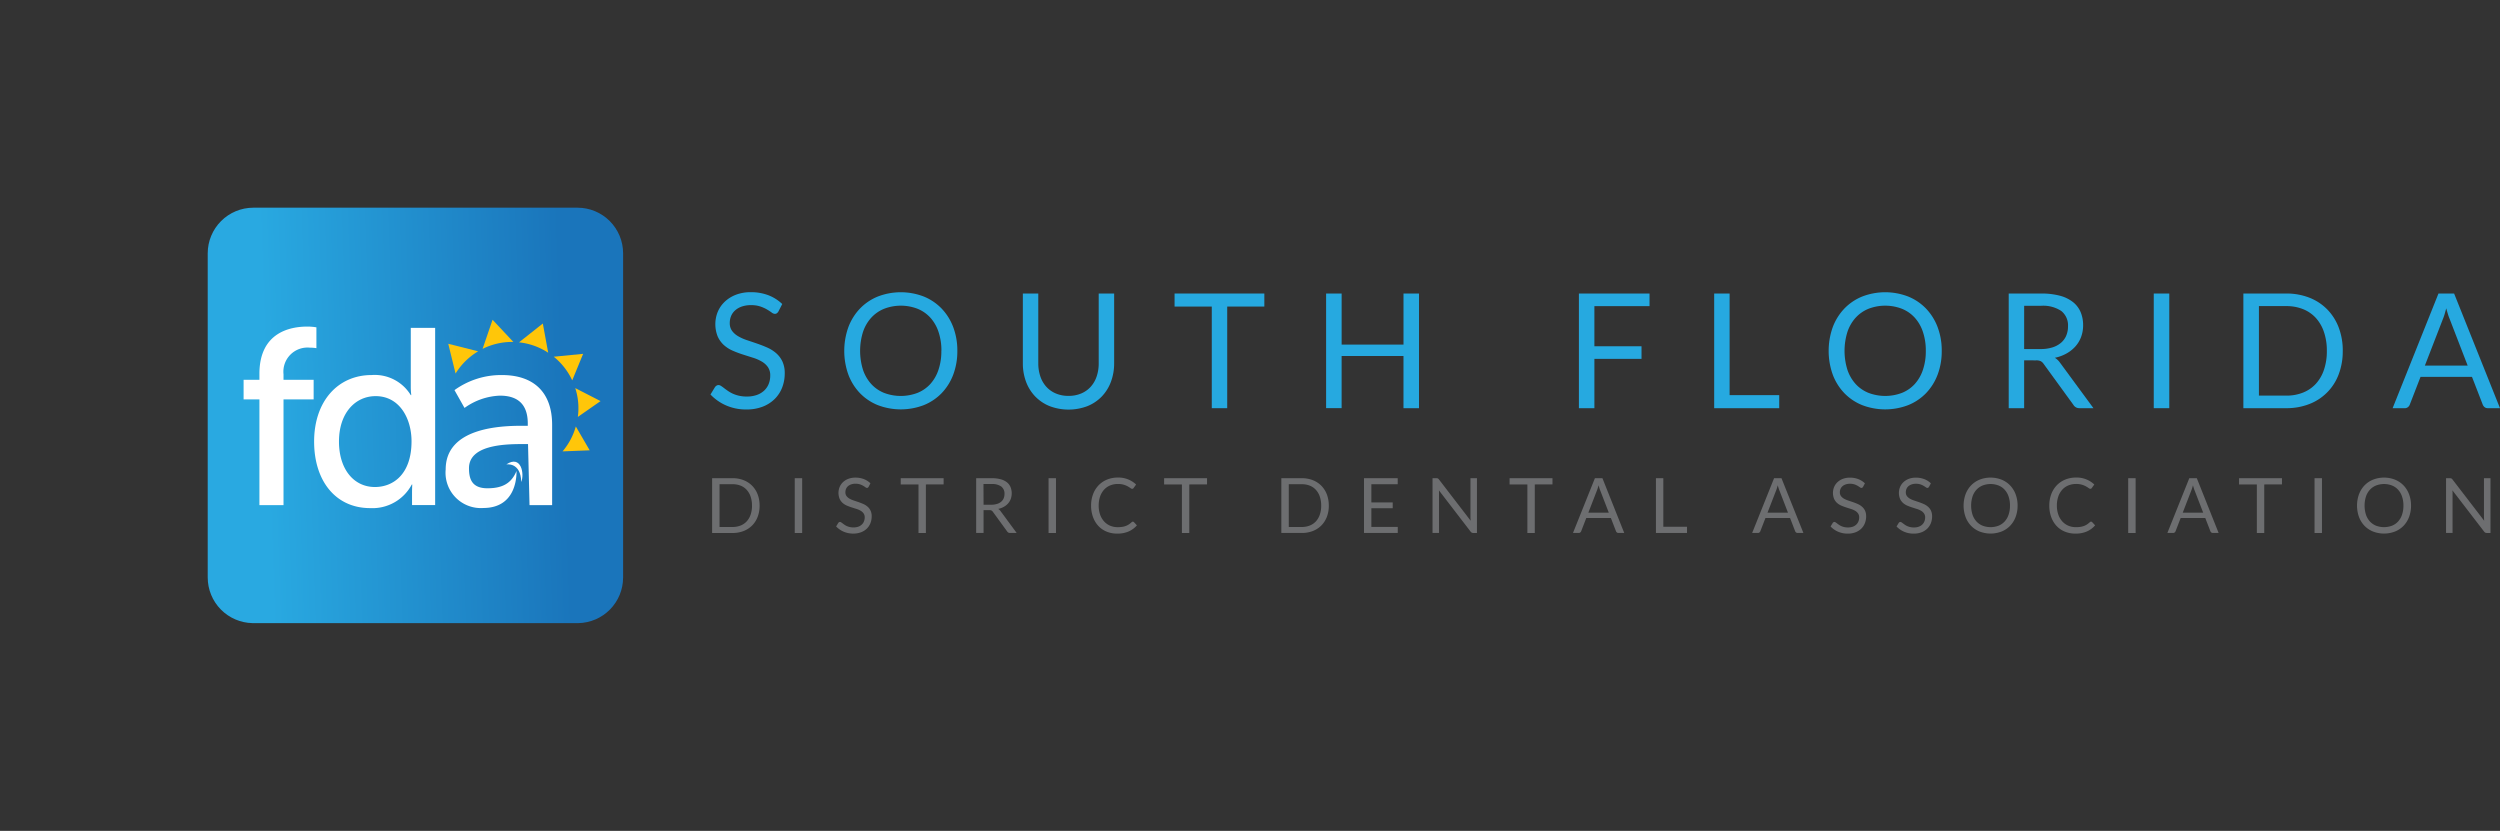 <svg id="meet-dr-kulick-logo-1" xmlns="http://www.w3.org/2000/svg" xmlns:xlink="http://www.w3.org/1999/xlink" width="307.7" height="102.261" viewBox="0 0 307.7 102.261">
  <rect x="0" y="0" width="307.7" height="102.261" fill="#333333" stroke="none"/>
  <defs>
    <clipPath id="clip-path">
      <path id="Path_3953" data-name="Path 3953" d="M21.176,15.575a5.617,5.617,0,0,0-5.6,5.6V61.106a5.621,5.621,0,0,0,5.513,5.6h40.1a5.62,5.62,0,0,0,5.513-5.6V21.175a5.616,5.616,0,0,0-5.6-5.6Z" transform="translate(-15.576 -15.575)" fill="none"/>
    </clipPath>
    <linearGradient id="linear-gradient" x1="0.166" y1="0.483" x2="0.54" y2="0.832" gradientUnits="objectBoundingBox">
      <stop offset="0" stop-color="#29a9e1"/>
      <stop offset="1" stop-color="#1a75bb"/>
    </linearGradient>
    <clipPath id="clip-path-2">
      <rect id="Rectangle_791" data-name="Rectangle 791" width="307.7" height="102.261" fill="none"/>
    </clipPath>
  </defs>
  <g id="Group_1584" data-name="Group 1584" transform="translate(25.566 25.563)">
    <g id="Group_1583" data-name="Group 1583" clip-path="url(#clip-path)">
      <rect id="Rectangle_785" data-name="Rectangle 785" width="72.31" height="72.31" transform="translate(-25.566 25.567) rotate(-45)" fill="url(#linear-gradient)"/>
    </g>
  </g>
  <g id="Group_1586" data-name="Group 1586" transform="translate(0 0)">
    <g id="Group_1585" data-name="Group 1585" clip-path="url(#clip-path-2)">
      <path id="Path_3954" data-name="Path 3954" d="M39.941,26.708l.034,0-2.559-2.731-1.229,3.585a8.126,8.126,0,0,1,3.754-.855" transform="translate(23.208 15.378)" fill="#ffc609"/>
      <path id="Path_3955" data-name="Path 3955" d="M42.51,27.854l-.66-3.595-2.93,2.318a8.109,8.109,0,0,1,3.59,1.277" transform="translate(24.961 15.558)" fill="#ffc609"/>
      <path id="Path_3956" data-name="Path 3956" d="M37.293,26.707l-3.68-.927.9,3.665a8.181,8.181,0,0,1,2.779-2.738" transform="translate(21.558 16.533)" fill="#ffc609"/>
      <path id="Path_3957" data-name="Path 3957" d="M43.8,29.8l1.341-3.266-3.614.355A8.2,8.2,0,0,1,43.8,29.8" transform="translate(26.63 17.016)" fill="#ffc609"/>
      <path id="Path_3958" data-name="Path 3958" d="M46.251,30.7l-3.115-1.6a7.93,7.93,0,0,1,.317,3.552Z" transform="translate(27.665 18.666)" fill="#ffc609"/>
      <path id="Path_3959" data-name="Path 3959" d="M42.184,35.047l3.342-.131-1.707-2.936a8.158,8.158,0,0,1-1.635,3.068" transform="translate(27.054 20.509)" fill="#ffc609"/>
      <path id="Path_3960" data-name="Path 3960" d="M37.965,34.96s1.784-.323,1.842,2.163c.409-1,0-3.388-1.842-2.163" transform="translate(24.349 22.202)" fill="#fff"/>
      <path id="Path_3961" data-name="Path 3961" d="M20.214,33.452H18.267V31.042h1.947V30.3c0-5.16,3.893-5.81,5.871-5.81a6.5,6.5,0,0,1,1.144.092v2.567a4.325,4.325,0,0,0-.773-.062,2.971,2.971,0,0,0-3.276,3.274v.681h3.708v2.409H23.18V46.463H20.214Z" transform="translate(11.715 15.706)" fill="#fff"/>
      <path id="Path_3962" data-name="Path 3962" d="M30.632,30.394a5.2,5.2,0,0,1,4.819,2.472h.062a8.79,8.79,0,0,1-.062-1.05V24.584h3V46.4H35.607V44.919c0-.619.03-1.052.03-1.052h-.061a5.477,5.477,0,0,1-5.129,2.905c-4.235,0-6.892-3.337-6.892-8.189,0-4.975,2.935-8.189,7.077-8.189m.4,13.782c2.318,0,4.512-1.638,4.512-5.625,0-2.78-1.453-5.561-4.42-5.561-2.472,0-4.51,2.039-4.51,5.592,0,3.4,1.824,5.594,4.418,5.594" transform="translate(15.107 15.766)" fill="#fff"/>
      <path id="Path_3963" data-name="Path 3963" d="M40.343,28.124a9.8,9.8,0,0,0-5.84,1.855l1.236,2.193a7.931,7.931,0,0,1,4.356-1.513c1.979,0,3.43.865,3.43,3.43v.279h-.68c-2.628,0-9.425.215-9.425,5.375a4.349,4.349,0,0,0,4.661,4.743c3.854-.023,4.08-3.59,4.057-4.556-.64,1.577-1.807,2.13-3.581,2.13-1.948,0-2.268-1.2-2.268-2.472,0-2.81,4.238-2.968,6.493-2.968h.773l.185,7.511h2.782V34.243c0-3.956-2.226-6.119-6.181-6.119" transform="translate(21.434 18.037)" fill="#fff"/>
      <path id="Path_3964" data-name="Path 3964" d="M61.643,24.279a.725.725,0,0,1-.192.222.422.422,0,0,1-.253.074.7.7,0,0,1-.392-.167c-.153-.112-.34-.235-.566-.369a4.523,4.523,0,0,0-.819-.369,3.5,3.5,0,0,0-1.156-.167,3.378,3.378,0,0,0-1.128.172,2.415,2.415,0,0,0-.817.468,1.9,1.9,0,0,0-.5.694,2.2,2.2,0,0,0-.167.862,1.592,1.592,0,0,0,.291.98,2.484,2.484,0,0,0,.768.665,5.836,5.836,0,0,0,1.083.478q.606.2,1.241.419t1.241.487a4.364,4.364,0,0,1,1.083.684,3.143,3.143,0,0,1,.768,1.014,3.376,3.376,0,0,1,.291,1.477,4.764,4.764,0,0,1-.315,1.738,4.007,4.007,0,0,1-.921,1.413A4.3,4.3,0,0,1,59.7,36a5.455,5.455,0,0,1-2,.345,6.11,6.11,0,0,1-2.5-.5,5.869,5.869,0,0,1-1.92-1.344l.551-.906a.725.725,0,0,1,.192-.182.446.446,0,0,1,.251-.074.558.558,0,0,1,.291.1q.162.1.369.261t.473.345a3.964,3.964,0,0,0,.6.345,4.118,4.118,0,0,0,.775.261,4.21,4.21,0,0,0,.975.1,3.638,3.638,0,0,0,1.211-.187,2.573,2.573,0,0,0,.9-.527,2.283,2.283,0,0,0,.566-.812,2.715,2.715,0,0,0,.2-1.054,1.768,1.768,0,0,0-.291-1.049,2.408,2.408,0,0,0-.763-.684,5.3,5.3,0,0,0-1.083-.468q-.611-.192-1.241-.394a12.994,12.994,0,0,1-1.241-.468,4.009,4.009,0,0,1-1.083-.689,3.168,3.168,0,0,1-.763-1.059,4.059,4.059,0,0,1,0-3.018,3.673,3.673,0,0,1,.847-1.241,4.137,4.137,0,0,1,1.369-.867,5,5,0,0,1,1.866-.325,5.934,5.934,0,0,1,2.152.374,5.1,5.1,0,0,1,1.709,1.083Z" transform="translate(34.166 14.054)" fill="#26a9e0"/>
      <path id="Path_3965" data-name="Path 3965" d="M77.225,29.134a8.146,8.146,0,0,1-.5,2.91,6.668,6.668,0,0,1-1.42,2.28,6.346,6.346,0,0,1-2.2,1.482,7.911,7.911,0,0,1-5.677,0,6.333,6.333,0,0,1-2.2-1.482,6.693,6.693,0,0,1-1.42-2.28,8.709,8.709,0,0,1,0-5.82,6.746,6.746,0,0,1,1.42-2.285,6.357,6.357,0,0,1,2.2-1.492,7.842,7.842,0,0,1,5.677,0,6.37,6.37,0,0,1,2.2,1.492,6.721,6.721,0,0,1,1.42,2.285,8.146,8.146,0,0,1,.5,2.91m-1.96,0A7.128,7.128,0,0,0,74.91,26.8a4.888,4.888,0,0,0-1-1.748,4.359,4.359,0,0,0-1.576-1.1,5.733,5.733,0,0,0-4.126,0,4.406,4.406,0,0,0-1.581,1.1A4.946,4.946,0,0,0,65.614,26.8a7.844,7.844,0,0,0,0,4.663,4.952,4.952,0,0,0,1.009,1.743A4.354,4.354,0,0,0,68.2,34.3a5.8,5.8,0,0,0,4.126,0,4.307,4.307,0,0,0,1.576-1.093,4.894,4.894,0,0,0,1-1.743,7.084,7.084,0,0,0,.355-2.329" transform="translate(40.604 14.054)" fill="#26a9e0"/>
      <path id="Path_3966" data-name="Path 3966" d="M82.324,34.608a3.946,3.946,0,0,0,1.566-.3,3.284,3.284,0,0,0,1.167-.827,3.618,3.618,0,0,0,.729-1.27,5.021,5.021,0,0,0,.251-1.625V22.012h1.9V30.59a6.436,6.436,0,0,1-.389,2.265,5.262,5.262,0,0,1-1.113,1.807,5.089,5.089,0,0,1-1.768,1.2,6.556,6.556,0,0,1-4.688,0,5.14,5.14,0,0,1-1.773-1.2,5.224,5.224,0,0,1-1.118-1.807A6.436,6.436,0,0,1,76.7,30.59V22.012h1.9V30.58a5.022,5.022,0,0,0,.251,1.625,3.618,3.618,0,0,0,.729,1.27,3.327,3.327,0,0,0,1.172.832,3.92,3.92,0,0,0,1.571.3" transform="translate(49.192 14.117)" fill="#26a9e0"/>
      <path id="Path_3967" data-name="Path 3967" d="M99.127,22.011v1.605h-4.57V36.124h-1.9V23.616H88.078V22.011Z" transform="translate(56.488 14.116)" fill="#26a9e0"/>
      <path id="Path_3968" data-name="Path 3968" d="M110.876,36.124h-1.911V29.7h-7.614v6.421H99.441V22.011h1.911V28.3h7.614V22.011h1.911Z" transform="translate(63.776 14.116)" fill="#26a9e0"/>
      <path id="Path_3969" data-name="Path 3969" d="M127.093,22.011v1.556h-6.787V28.5h5.8v1.556h-5.8v6.066H118.4V22.011Z" transform="translate(75.932 14.116)" fill="#26a9e0"/>
      <path id="Path_3970" data-name="Path 3970" d="M130.442,34.518h6.106v1.605h-8.006V22.011h1.9Z" transform="translate(82.439 14.116)" fill="#26a9e0"/>
      <path id="Path_3971" data-name="Path 3971" d="M151.042,29.134a8.146,8.146,0,0,1-.5,2.91,6.668,6.668,0,0,1-1.42,2.28,6.347,6.347,0,0,1-2.2,1.482,7.911,7.911,0,0,1-5.677,0,6.334,6.334,0,0,1-2.2-1.482,6.693,6.693,0,0,1-1.42-2.28,8.709,8.709,0,0,1,0-5.82,6.746,6.746,0,0,1,1.42-2.285,6.358,6.358,0,0,1,2.2-1.492,7.842,7.842,0,0,1,5.677,0,6.371,6.371,0,0,1,2.2,1.492,6.721,6.721,0,0,1,1.42,2.285,8.146,8.146,0,0,1,.5,2.91m-1.96,0a7.129,7.129,0,0,0-.355-2.334,4.888,4.888,0,0,0-1-1.748,4.359,4.359,0,0,0-1.576-1.1,5.733,5.733,0,0,0-4.126,0,4.406,4.406,0,0,0-1.581,1.1,4.945,4.945,0,0,0-1.009,1.748,7.844,7.844,0,0,0,0,4.663,4.952,4.952,0,0,0,1.009,1.743,4.354,4.354,0,0,0,1.581,1.093,5.8,5.8,0,0,0,4.126,0,4.307,4.307,0,0,0,1.576-1.093,4.894,4.894,0,0,0,1-1.743,7.085,7.085,0,0,0,.355-2.329" transform="translate(87.946 14.054)" fill="#26a9e0"/>
      <path id="Path_3972" data-name="Path 3972" d="M152.528,30.234v5.889h-1.9V22.011h3.988a8.736,8.736,0,0,1,2.316.271,4.422,4.422,0,0,1,1.609.783,3.135,3.135,0,0,1,.94,1.236,4.131,4.131,0,0,1,.305,1.62,4.061,4.061,0,0,1-.236,1.4,3.663,3.663,0,0,1-.684,1.167,4.175,4.175,0,0,1-1.093.886,5.08,5.08,0,0,1-1.462.547,2.2,2.2,0,0,1,.63.6l4.116,5.6h-1.694a.835.835,0,0,1-.768-.4l-3.663-5.042a1.086,1.086,0,0,0-.359-.34,1.309,1.309,0,0,0-.6-.1Zm0-1.389h2.011a4.819,4.819,0,0,0,1.461-.2,3,3,0,0,0,1.064-.571,2.351,2.351,0,0,0,.645-.881,2.878,2.878,0,0,0,.217-1.133,2.255,2.255,0,0,0-.827-1.9,4.018,4.018,0,0,0-2.482-.64h-2.088Z" transform="translate(96.604 14.116)" fill="#26a9e0"/>
      <rect id="Rectangle_786" data-name="Rectangle 786" width="1.911" height="14.112" transform="translate(265.084 36.128)" fill="#26a9e0"/>
      <path id="Path_3973" data-name="Path 3973" d="M180.455,29.072a7.947,7.947,0,0,1-.5,2.885,6.233,6.233,0,0,1-3.619,3.659,7.685,7.685,0,0,1-2.843.507h-5.269V22.011h5.269a7.685,7.685,0,0,1,2.843.507,6.286,6.286,0,0,1,2.2,1.438,6.43,6.43,0,0,1,1.42,2.231,7.947,7.947,0,0,1,.5,2.885m-1.958,0a7.039,7.039,0,0,0-.356-2.324,4.871,4.871,0,0,0-1-1.733,4.3,4.3,0,0,0-1.576-1.083,5.482,5.482,0,0,0-2.07-.374h-3.358v11.02h3.358a5.482,5.482,0,0,0,2.07-.374,4.326,4.326,0,0,0,1.576-1.078,4.821,4.821,0,0,0,1-1.728,7.039,7.039,0,0,0,.356-2.324" transform="translate(107.89 14.116)" fill="#26a9e0"/>
      <path id="Path_3974" data-name="Path 3974" d="M192.632,36.123h-1.477A.643.643,0,0,1,190.74,36a.8.8,0,0,1-.235-.325l-1.32-3.407h-6.332l-1.32,3.407a.691.691,0,0,1-.227.315.631.631,0,0,1-.415.138h-1.476l5.643-14.112h1.93Zm-9.247-5.239h5.269l-2.216-5.741a5.842,5.842,0,0,1-.213-.591c-.069-.223-.138-.463-.21-.719q-.1.384-.2.724a6.113,6.113,0,0,1-.212.6Z" transform="translate(115.067 14.116)" fill="#26a9e0"/>
      <path id="Path_3975" data-name="Path 3975" d="M59.244,39.234a3.846,3.846,0,0,1-.238,1.379,3.1,3.1,0,0,1-.678,1.064,3.033,3.033,0,0,1-1.052.684,3.685,3.685,0,0,1-1.357.243H53.4V35.859h2.518a3.685,3.685,0,0,1,1.357.243,3,3,0,0,1,1.052.688,3.106,3.106,0,0,1,.678,1.065,3.852,3.852,0,0,1,.238,1.379m-.936,0a3.324,3.324,0,0,0-.171-1.11,2.328,2.328,0,0,0-.479-.829,2.038,2.038,0,0,0-.752-.519,2.635,2.635,0,0,0-.988-.177H54.314v5.265h1.605a2.635,2.635,0,0,0,.988-.179,2.07,2.07,0,0,0,.752-.515,2.314,2.314,0,0,0,.479-.826,3.34,3.34,0,0,0,.171-1.111" transform="translate(34.248 22.997)" fill="#6d6e70"/>
      <rect id="Rectangle_787" data-name="Rectangle 787" width="0.914" height="6.743" transform="translate(97.816 58.857)" fill="#6d6e70"/>
      <path id="Path_3976" data-name="Path 3976" d="M66.7,36.943a.37.37,0,0,1-.092.105.2.2,0,0,1-.12.036A.331.331,0,0,1,66.3,37c-.074-.054-.164-.112-.271-.176a2.235,2.235,0,0,0-.391-.177,1.711,1.711,0,0,0-.553-.08,1.6,1.6,0,0,0-.54.084,1.174,1.174,0,0,0-.391.222.931.931,0,0,0-.236.333,1.036,1.036,0,0,0-.08.412.754.754,0,0,0,.14.468,1.2,1.2,0,0,0,.366.318,2.852,2.852,0,0,0,.519.227l.593.2c.2.069.4.148.593.233a2.068,2.068,0,0,1,.517.328,1.464,1.464,0,0,1,.368.484,1.619,1.619,0,0,1,.14.706,2.289,2.289,0,0,1-.151.831,1.945,1.945,0,0,1-.44.675,2.074,2.074,0,0,1-.711.451,2.611,2.611,0,0,1-.957.166,2.938,2.938,0,0,1-1.2-.238,2.8,2.8,0,0,1-.918-.642l.264-.433a.35.35,0,0,1,.09-.087.228.228,0,0,1,.121-.036.261.261,0,0,1,.138.049c.053.034.112.076.177.125s.141.107.227.166a1.83,1.83,0,0,0,.287.164,1.964,1.964,0,0,0,.371.125,2.017,2.017,0,0,0,.464.049,1.764,1.764,0,0,0,.581-.089,1.245,1.245,0,0,0,.428-.253,1.068,1.068,0,0,0,.271-.387,1.277,1.277,0,0,0,.1-.5.836.836,0,0,0-.14-.5,1.175,1.175,0,0,0-.364-.328,2.54,2.54,0,0,0-.517-.223c-.2-.061-.392-.123-.593-.189a6.032,6.032,0,0,1-.594-.223,1.886,1.886,0,0,1-.517-.328,1.516,1.516,0,0,1-.366-.507,1.949,1.949,0,0,1,0-1.441,1.775,1.775,0,0,1,.405-.593,1.979,1.979,0,0,1,.655-.415,2.387,2.387,0,0,1,.891-.154,2.834,2.834,0,0,1,1.029.179,2.455,2.455,0,0,1,.816.517Z" transform="translate(40.213 22.969)" fill="#6d6e70"/>
      <path id="Path_3977" data-name="Path 3977" d="M72.822,35.859v.767H70.639V42.6H69.73V36.626H67.542v-.767Z" transform="translate(43.318 22.998)" fill="#6d6e70"/>
      <path id="Path_3978" data-name="Path 3978" d="M74.11,39.788V42.6H73.2V35.859h1.906a4.2,4.2,0,0,1,1.106.13,2.12,2.12,0,0,1,.77.374,1.493,1.493,0,0,1,.448.591,2.093,2.093,0,0,1,.034,1.443,1.784,1.784,0,0,1-.327.558,1.991,1.991,0,0,1-.524.422,2.384,2.384,0,0,1-.7.261,1.088,1.088,0,0,1,.3.287L78.184,42.6h-.809a.4.4,0,0,1-.366-.194L75.258,40a.5.5,0,0,0-.171-.161.624.624,0,0,0-.286-.051Zm0-.663h.96a2.33,2.33,0,0,0,.7-.1,1.415,1.415,0,0,0,.507-.272,1.141,1.141,0,0,0,.309-.42,1.385,1.385,0,0,0,.1-.542,1.083,1.083,0,0,0-.4-.909,1.921,1.921,0,0,0-1.187-.305h-1Z" transform="translate(46.947 22.997)" fill="#6d6e70"/>
      <rect id="Rectangle_788" data-name="Rectangle 788" width="0.914" height="6.743" transform="translate(129.056 58.857)" fill="#6d6e70"/>
      <path id="Path_3979" data-name="Path 3979" d="M86.963,41.239a.18.18,0,0,1,.133.061l.363.391a2.886,2.886,0,0,1-1.006.748,3.437,3.437,0,0,1-1.428.269,3.343,3.343,0,0,1-1.316-.253A2.865,2.865,0,0,1,82.7,41.75a3.212,3.212,0,0,1-.648-1.09,4.048,4.048,0,0,1-.231-1.4,3.915,3.915,0,0,1,.241-1.4,3.179,3.179,0,0,1,.675-1.091,3.033,3.033,0,0,1,1.042-.707,3.473,3.473,0,0,1,1.341-.253,3.136,3.136,0,0,1,2.239.857l-.3.42a.27.27,0,0,1-.072.077.22.22,0,0,1-.12.031.363.363,0,0,1-.207-.094,3.462,3.462,0,0,0-.322-.2,2.375,2.375,0,0,0-1.223-.3,2.441,2.441,0,0,0-.955.182,2.075,2.075,0,0,0-.745.524,2.388,2.388,0,0,0-.487.839,3.317,3.317,0,0,0-.174,1.114,3.277,3.277,0,0,0,.181,1.124,2.457,2.457,0,0,0,.494.835,2.121,2.121,0,0,0,.739.52,2.373,2.373,0,0,0,.921.179,3.647,3.647,0,0,0,.543-.036,2.248,2.248,0,0,0,.446-.11,1.877,1.877,0,0,0,.381-.19,2.743,2.743,0,0,0,.351-.276.242.242,0,0,1,.159-.071" transform="translate(52.472 22.968)" fill="#6d6e70"/>
      <path id="Path_3980" data-name="Path 3980" d="M92.575,35.859v.767H90.392V42.6h-.909V36.626H87.295v-.767Z" transform="translate(55.986 22.998)" fill="#6d6e70"/>
      <path id="Path_3981" data-name="Path 3981" d="M101.927,39.234a3.845,3.845,0,0,1-.238,1.379,3.1,3.1,0,0,1-.678,1.064,3.033,3.033,0,0,1-1.052.684A3.685,3.685,0,0,1,98.6,42.6H96.084V35.859H98.6a3.685,3.685,0,0,1,1.357.243,3,3,0,0,1,1.052.688,3.106,3.106,0,0,1,.678,1.065,3.852,3.852,0,0,1,.238,1.379m-.936,0a3.323,3.323,0,0,0-.171-1.11,2.329,2.329,0,0,0-.479-.829,2.038,2.038,0,0,0-.752-.519A2.635,2.635,0,0,0,98.6,36.6H97v5.265H98.6a2.635,2.635,0,0,0,.988-.179,2.07,2.07,0,0,0,.752-.515,2.314,2.314,0,0,0,.479-.826,3.34,3.34,0,0,0,.171-1.111" transform="translate(61.623 22.997)" fill="#6d6e70"/>
      <path id="Path_3982" data-name="Path 3982" d="M106.434,35.859V36.6h-3.242v2.24h2.626v.714h-2.626v2.3h3.247l0,.744h-4.154V35.859Z" transform="translate(65.596 22.998)" fill="#6d6e70"/>
      <path id="Path_3983" data-name="Path 3983" d="M108,35.867a.271.271,0,0,1,.141.071.668.668,0,0,1,.071.077l3.9,5.078c-.007-.082-.011-.161-.016-.238s-.008-.149-.008-.218V35.86h.8V42.6h-.456a.392.392,0,0,1-.181-.038.456.456,0,0,1-.144-.126l-3.9-5.078c0,.079.01.156.013.231s0,.144,0,.207v4.8h-.8V35.86h.473a.61.61,0,0,1,.1.007" transform="translate(68.896 22.998)" fill="#6d6e70"/>
      <path id="Path_3984" data-name="Path 3984" d="M118.48,35.859v.767H116.3V42.6h-.909V36.626H113.2v-.767Z" transform="translate(72.6 22.998)" fill="#6d6e70"/>
      <path id="Path_3985" data-name="Path 3985" d="M124.264,42.6h-.7a.3.3,0,0,1-.2-.061.371.371,0,0,1-.115-.154l-.63-1.63h-3.025l-.63,1.63a.333.333,0,0,1-.108.149.3.3,0,0,1-.2.066h-.7l2.7-6.743h.922Zm-4.417-2.5h2.516l-1.057-2.743a2.619,2.619,0,0,1-.1-.282c-.033-.107-.067-.222-.1-.343-.033.121-.064.236-.1.345a2.58,2.58,0,0,1-.1.286Z" transform="translate(75.647 22.997)" fill="#6d6e70"/>
      <path id="Path_3986" data-name="Path 3986" d="M125.083,41.836H128V42.6h-3.826V35.859h.909Z" transform="translate(79.638 22.998)" fill="#6d6e70"/>
      <path id="Path_3987" data-name="Path 3987" d="M137.7,42.6h-.7a.3.3,0,0,1-.2-.061.371.371,0,0,1-.115-.154l-.63-1.63h-3.025l-.63,1.63a.333.333,0,0,1-.108.149.3.3,0,0,1-.2.066h-.7l2.7-6.743H135Zm-4.417-2.5H135.8l-1.057-2.743a2.616,2.616,0,0,1-.1-.282c-.033-.107-.067-.222-.1-.343-.033.121-.064.236-.1.345a2.587,2.587,0,0,1-.1.286Z" transform="translate(84.263 22.997)" fill="#6d6e70"/>
      <path id="Path_3988" data-name="Path 3988" d="M141.273,36.943a.37.37,0,0,1-.092.105.2.2,0,0,1-.12.036.331.331,0,0,1-.187-.08c-.074-.054-.164-.112-.271-.176a2.235,2.235,0,0,0-.391-.177,1.711,1.711,0,0,0-.553-.08,1.6,1.6,0,0,0-.54.084,1.174,1.174,0,0,0-.391.222.931.931,0,0,0-.236.333,1.036,1.036,0,0,0-.08.412.754.754,0,0,0,.14.468,1.2,1.2,0,0,0,.366.318,2.853,2.853,0,0,0,.519.227l.592.2c.2.069.4.148.593.233a2.068,2.068,0,0,1,.517.328,1.464,1.464,0,0,1,.368.484,1.619,1.619,0,0,1,.139.706,2.288,2.288,0,0,1-.151.831,1.944,1.944,0,0,1-.44.675,2.074,2.074,0,0,1-.711.451,2.611,2.611,0,0,1-.957.166,2.938,2.938,0,0,1-1.2-.238,2.8,2.8,0,0,1-.918-.642l.264-.433a.35.35,0,0,1,.09-.087.228.228,0,0,1,.121-.036.261.261,0,0,1,.138.049c.053.034.112.076.177.125s.141.107.227.166a1.83,1.83,0,0,0,.287.164,1.964,1.964,0,0,0,.371.125,2.017,2.017,0,0,0,.465.049,1.764,1.764,0,0,0,.581-.089,1.245,1.245,0,0,0,.428-.253,1.068,1.068,0,0,0,.271-.387,1.277,1.277,0,0,0,.1-.5.836.836,0,0,0-.139-.5,1.175,1.175,0,0,0-.364-.328,2.541,2.541,0,0,0-.517-.223c-.2-.061-.392-.123-.593-.189a6.027,6.027,0,0,1-.594-.223,1.886,1.886,0,0,1-.517-.328,1.515,1.515,0,0,1-.366-.507,1.949,1.949,0,0,1,0-1.441,1.775,1.775,0,0,1,.405-.593,1.979,1.979,0,0,1,.655-.415,2.387,2.387,0,0,1,.891-.154,2.834,2.834,0,0,1,1.029.179,2.455,2.455,0,0,1,.816.517Z" transform="translate(88.039 22.969)" fill="#6d6e70"/>
      <path id="Path_3989" data-name="Path 3989" d="M146.218,36.943a.37.37,0,0,1-.092.105.2.2,0,0,1-.12.036.331.331,0,0,1-.187-.08c-.074-.054-.164-.112-.271-.176a2.235,2.235,0,0,0-.391-.177,1.711,1.711,0,0,0-.553-.08,1.6,1.6,0,0,0-.54.084,1.174,1.174,0,0,0-.391.222.931.931,0,0,0-.236.333,1.036,1.036,0,0,0-.08.412.754.754,0,0,0,.139.468,1.2,1.2,0,0,0,.366.318,2.852,2.852,0,0,0,.519.227l.593.2c.2.069.4.148.593.233a2.068,2.068,0,0,1,.517.328,1.463,1.463,0,0,1,.368.484,1.619,1.619,0,0,1,.14.706,2.288,2.288,0,0,1-.151.831,1.945,1.945,0,0,1-.44.675,2.074,2.074,0,0,1-.711.451,2.611,2.611,0,0,1-.957.166,2.938,2.938,0,0,1-1.2-.238,2.8,2.8,0,0,1-.917-.642l.264-.433a.35.35,0,0,1,.09-.087.228.228,0,0,1,.121-.036.261.261,0,0,1,.138.049c.053.034.112.076.177.125s.141.107.227.166a1.831,1.831,0,0,0,.287.164,1.964,1.964,0,0,0,.371.125,2.017,2.017,0,0,0,.465.049,1.764,1.764,0,0,0,.581-.089,1.245,1.245,0,0,0,.428-.253,1.068,1.068,0,0,0,.271-.387,1.276,1.276,0,0,0,.1-.5.836.836,0,0,0-.14-.5,1.175,1.175,0,0,0-.364-.328,2.54,2.54,0,0,0-.517-.223c-.2-.061-.392-.123-.593-.189a6.03,6.03,0,0,1-.594-.223,1.886,1.886,0,0,1-.517-.328,1.515,1.515,0,0,1-.366-.507,1.949,1.949,0,0,1,0-1.441,1.775,1.775,0,0,1,.405-.593,1.979,1.979,0,0,1,.655-.415,2.387,2.387,0,0,1,.891-.154,2.834,2.834,0,0,1,1.029.179,2.455,2.455,0,0,1,.816.517Z" transform="translate(91.211 22.969)" fill="#6d6e70"/>
      <path id="Path_3990" data-name="Path 3990" d="M153.891,39.263a3.906,3.906,0,0,1-.24,1.39,3.185,3.185,0,0,1-.676,1.09,3.033,3.033,0,0,1-1.054.707,3.762,3.762,0,0,1-2.711,0,3.05,3.05,0,0,1-1.05-.707,3.16,3.16,0,0,1-.676-1.09,4.153,4.153,0,0,1,0-2.78,3.183,3.183,0,0,1,.676-1.091,3.04,3.04,0,0,1,1.05-.712,3.717,3.717,0,0,1,2.711,0,3.022,3.022,0,0,1,1.054.712,3.208,3.208,0,0,1,.676,1.091,3.906,3.906,0,0,1,.24,1.39m-.936,0a3.367,3.367,0,0,0-.171-1.114,2.33,2.33,0,0,0-.479-.835,2.054,2.054,0,0,0-.752-.525,2.738,2.738,0,0,0-1.973,0,2.094,2.094,0,0,0-.755.525,2.335,2.335,0,0,0-.483.835,3.752,3.752,0,0,0,0,2.227,2.356,2.356,0,0,0,.483.834,2.106,2.106,0,0,0,.755.522,2.785,2.785,0,0,0,1.973,0,2.066,2.066,0,0,0,.752-.522,2.351,2.351,0,0,0,.479-.834,3.35,3.35,0,0,0,.171-1.113" transform="translate(94.434 22.968)" fill="#6d6e70"/>
      <path id="Path_3991" data-name="Path 3991" d="M158.818,41.239a.18.18,0,0,1,.133.061l.363.391a2.886,2.886,0,0,1-1.006.748,3.437,3.437,0,0,1-1.428.269,3.343,3.343,0,0,1-1.316-.253,2.865,2.865,0,0,1-1.013-.706,3.212,3.212,0,0,1-.648-1.09,4.049,4.049,0,0,1-.231-1.4,3.915,3.915,0,0,1,.241-1.4,3.179,3.179,0,0,1,.675-1.091,3.032,3.032,0,0,1,1.042-.707,3.473,3.473,0,0,1,1.341-.253,3.136,3.136,0,0,1,2.239.857l-.3.42a.27.27,0,0,1-.072.077.22.22,0,0,1-.12.031.363.363,0,0,1-.207-.094,3.462,3.462,0,0,0-.322-.2,2.375,2.375,0,0,0-1.223-.3,2.441,2.441,0,0,0-.955.182,2.075,2.075,0,0,0-.745.524,2.388,2.388,0,0,0-.487.839,3.317,3.317,0,0,0-.174,1.114,3.277,3.277,0,0,0,.181,1.124,2.457,2.457,0,0,0,.494.835,2.121,2.121,0,0,0,.739.52,2.373,2.373,0,0,0,.921.179,3.647,3.647,0,0,0,.543-.036,2.249,2.249,0,0,0,.446-.11,1.877,1.877,0,0,0,.381-.19,2.742,2.742,0,0,0,.351-.276.242.242,0,0,1,.159-.071" transform="translate(98.556 22.968)" fill="#6d6e70"/>
      <rect id="Rectangle_789" data-name="Rectangle 789" width="0.914" height="6.743" transform="translate(261.939 58.857)" fill="#6d6e70"/>
      <path id="Path_3992" data-name="Path 3992" d="M168.835,42.6h-.7a.3.3,0,0,1-.2-.061.371.371,0,0,1-.115-.154l-.63-1.63h-3.025l-.63,1.63a.333.333,0,0,1-.108.149.3.3,0,0,1-.2.066h-.7l2.7-6.743h.922Zm-4.417-2.5h2.516l-1.057-2.743a2.629,2.629,0,0,1-.1-.282c-.033-.107-.067-.222-.1-.343-.033.121-.064.236-.1.345a2.587,2.587,0,0,1-.1.286Z" transform="translate(104.233 22.997)" fill="#6d6e70"/>
      <path id="Path_3993" data-name="Path 3993" d="M173.182,35.859v.767H171V42.6h-.909V36.626H167.9v-.767Z" transform="translate(107.683 22.998)" fill="#6d6e70"/>
      <rect id="Rectangle_790" data-name="Rectangle 790" width="0.914" height="6.743" transform="translate(284.873 58.857)" fill="#6d6e70"/>
      <path id="Path_3994" data-name="Path 3994" d="M183.394,39.263a3.906,3.906,0,0,1-.24,1.39,3.185,3.185,0,0,1-.676,1.09,3.033,3.033,0,0,1-1.054.707,3.762,3.762,0,0,1-2.711,0,3.05,3.05,0,0,1-1.051-.707,3.161,3.161,0,0,1-.676-1.09,4.152,4.152,0,0,1,0-2.78,3.183,3.183,0,0,1,.676-1.091,3.04,3.04,0,0,1,1.051-.712,3.717,3.717,0,0,1,2.711,0,3.022,3.022,0,0,1,1.054.712,3.208,3.208,0,0,1,.676,1.091,3.906,3.906,0,0,1,.24,1.39m-.936,0a3.368,3.368,0,0,0-.171-1.114,2.33,2.33,0,0,0-.479-.835,2.054,2.054,0,0,0-.752-.525,2.738,2.738,0,0,0-1.973,0,2.094,2.094,0,0,0-.755.525,2.335,2.335,0,0,0-.483.835,3.752,3.752,0,0,0,0,2.227,2.356,2.356,0,0,0,.483.834,2.106,2.106,0,0,0,.755.522,2.785,2.785,0,0,0,1.973,0,2.065,2.065,0,0,0,.752-.522,2.351,2.351,0,0,0,.479-.834,3.351,3.351,0,0,0,.171-1.113" transform="translate(113.356 22.968)" fill="#6d6e70"/>
      <path id="Path_3995" data-name="Path 3995" d="M184,35.867a.241.241,0,0,1,.076.025.238.238,0,0,1,.066.046.667.667,0,0,1,.071.077l3.9,5.078c-.007-.082-.011-.161-.016-.238s-.008-.149-.008-.218V35.86h.8V42.6h-.456a.392.392,0,0,1-.181-.038.456.456,0,0,1-.144-.126l-3.9-5.078c0,.079.01.156.013.231s0,.144,0,.207v4.8h-.8V35.86h.473a.61.61,0,0,1,.1.007" transform="translate(117.639 22.998)" fill="#6d6e70"/>
    </g>
  </g>
</svg>
